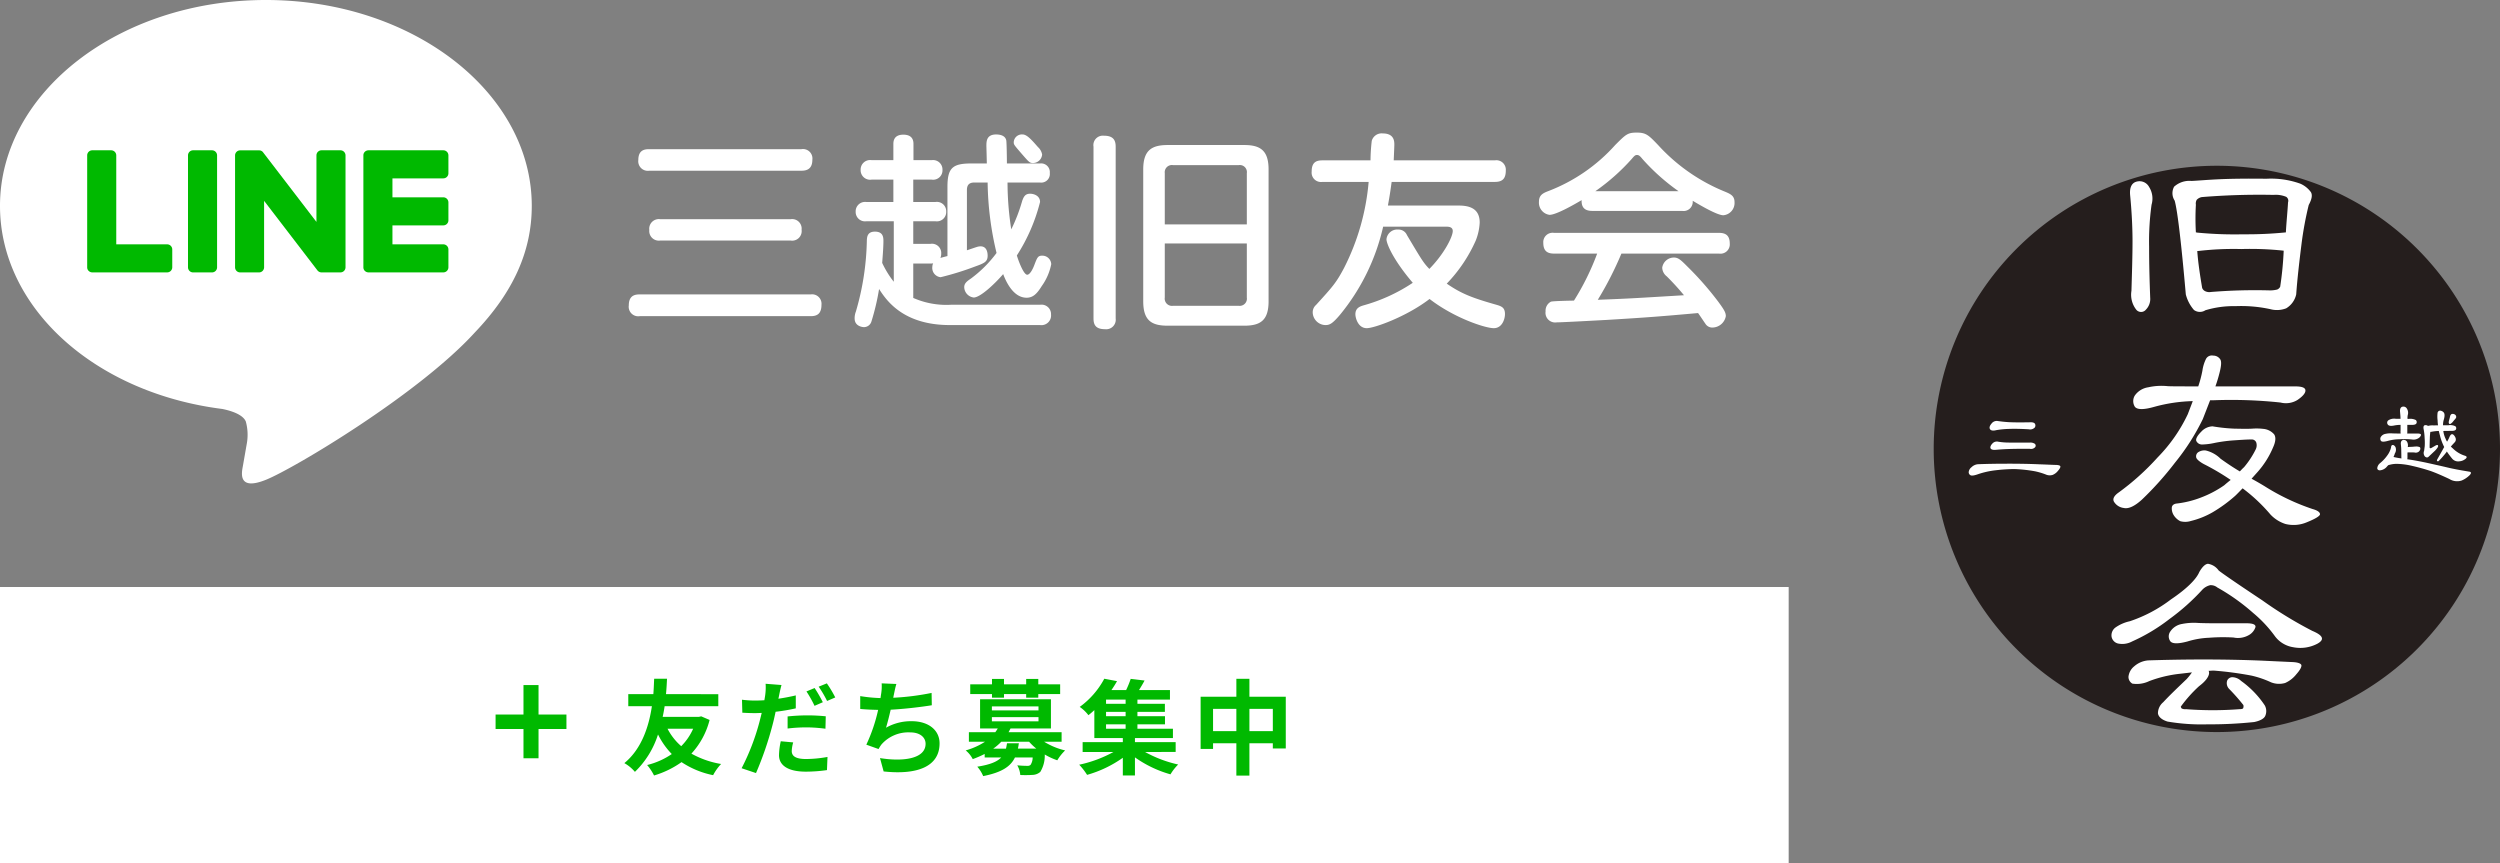 <svg xmlns="http://www.w3.org/2000/svg" width="362" height="125" viewBox="0 0 362 125">
  <rect x="0" y="0" width="362" height="125" fill="#808080" stroke="none"/>
  <g id="グループ_88" data-name="グループ 88" transform="translate(-233 -2109)">
    <g id="btn" transform="translate(233 2194)">
      <rect id="長方形_5447" data-name="長方形 5447" width="259" height="40" fill="#fff"/>
      <path id="パス_1360" data-name="パス 1360" d="M10.365-5.475A8.268,8.268,0,0,1,8.64-2.955a8.524,8.524,0,0,1-1.98-2.52Zm1.17-1.8-.33.075H5.955c.12-.54.21-1.05.285-1.545h7.77v-1.74H6.435c.09-.915.12-1.695.15-2.235H4.725c-.03.465-.045,1.26-.12,2.235H.975v1.74h3.42C3.99-6.015,3-2.625.405-.5A5.549,5.549,0,0,1,1.935.765,12.947,12.947,0,0,0,5.28-4.65,11.181,11.181,0,0,0,7.275-1.815a10.866,10.866,0,0,1-3.57,1.59,7.385,7.385,0,0,1,1,1.515A13.423,13.423,0,0,0,8.685-.645a12.776,12.776,0,0,0,4.575,1.89,7.241,7.241,0,0,1,1.155-1.62,13.227,13.227,0,0,1-4.3-1.5A11.3,11.3,0,0,0,12.75-6.75ZM24.855-3.5l-1.8-.165A10.211,10.211,0,0,0,22.8-1.65C22.8-.135,24.165.735,26.685.735A21.528,21.528,0,0,0,29.745.51l.075-1.905a17.546,17.546,0,0,1-3.12.3c-1.6,0-2.055-.5-2.055-1.155A5.259,5.259,0,0,1,24.855-3.5Zm-1.695-8.31-2.3-.18a7.816,7.816,0,0,1-.045,1.53q-.045.36-.135.855-.7.045-1.35.045a14.681,14.681,0,0,1-1.89-.12L17.49-7.8c.525.03,1.08.06,1.815.06.315,0,.645-.015.99-.03-.1.42-.21.855-.315,1.26A32.808,32.808,0,0,1,17.385.24l2.085.7A48.384,48.384,0,0,0,21.855-6c.165-.615.315-1.29.45-1.935A27.614,27.614,0,0,0,25.23-8.43v-1.875c-.825.195-1.68.36-2.52.48.045-.195.09-.39.12-.555C22.89-10.71,23.04-11.385,23.16-11.805Zm.885,4.545v1.755a22.448,22.448,0,0,1,2.9-.165,21.812,21.812,0,0,1,2.58.195l.045-1.8a26.378,26.378,0,0,0-2.64-.135A28.6,28.6,0,0,0,24.045-7.26Zm3.915-4.11-1.185.495a16.8,16.8,0,0,1,1.17,2.085l1.2-.525A20.633,20.633,0,0,0,27.96-11.37Zm1.77-.675-1.185.48a15.9,15.9,0,0,1,1.215,2.07l1.185-.51A16.558,16.558,0,0,0,29.73-12.045Zm10.065.09-2.13-.09a6.8,6.8,0,0,1-.075,1.515c-.03.18-.06.39-.09.615a21.439,21.439,0,0,1-2.94-.285v1.86c.765.075,1.65.12,2.595.135a24,24,0,0,1-1.71,5.04l1.77.63a5.544,5.544,0,0,1,.42-.66A5.19,5.19,0,0,1,41.79-4.95c1.47,0,2.235.75,2.235,1.65,0,2.205-3.315,2.61-6.6,2.07L37.95.705c4.845.525,8.1-.69,8.1-4.065,0-1.92-1.605-3.21-4.035-3.21a7.309,7.309,0,0,0-3.72.945c.225-.735.465-1.7.675-2.61,2.01-.105,4.4-.39,5.955-.645l-.03-1.785a36.728,36.728,0,0,1-5.55.7c.03-.165.06-.33.09-.465C39.54-10.92,39.63-11.43,39.795-11.955ZM53.64-9.975h1.74V-10.5h3.21v.525h1.755V-10.5H63.51v-1.41H60.345v-.78H58.59v.78H55.38v-.78H53.64v.78H50.49v1.41h3.15Zm2.175,6.6c-.045.285-.09.54-.15.78H53.82A7.747,7.747,0,0,0,54.99-3.6h4.02A8.361,8.361,0,0,0,60.06-2.6H57.39a6.508,6.508,0,0,0,.135-.78Zm-2.19-3.78h6.75v.6h-6.75Zm0-1.56h6.75v.585h-6.75ZM63.72-3.6V-4.98H56.04c.1-.18.195-.36.285-.54h5.85V-9.75H51.915v4.23H54.48a5.627,5.627,0,0,1-.36.54H50.295V-3.6h2.34a10.2,10.2,0,0,1-2.8,1.26,3.977,3.977,0,0,1,1.02,1.26,15.29,15.29,0,0,0,1.725-.75v.51h2.4C54.39-.705,53.355-.27,51.51.015a4.977,4.977,0,0,1,.855,1.365c2.715-.54,3.975-1.4,4.6-2.7h2.565A1.994,1.994,0,0,1,59.22-.24a.657.657,0,0,1-.48.135c-.255,0-.84-.015-1.44-.075a3.3,3.3,0,0,1,.435,1.4,16.9,16.9,0,0,0,1.8-.015,1.781,1.781,0,0,0,1.1-.435,4.537,4.537,0,0,0,.645-2.52,9.454,9.454,0,0,0,1.815.84A7,7,0,0,1,64.23-2.34,10.091,10.091,0,0,1,61.185-3.6Zm6.435-2.52H72.99v.645H70.155ZM72.99-9.09H70.155V-9.7H72.99Zm0,1.8H70.155v-.63H72.99Zm7.245,5.175V-3.54H74.34v-.585h5.5v-1.35H74.7V-6.12h3.99V-7.29H74.7v-.63h3.975V-9.09H74.7V-9.7h4.71v-1.38H74.925c.27-.42.555-.9.81-1.38l-2.01-.24a13.665,13.665,0,0,1-.66,1.62h-2.13a15.227,15.227,0,0,0,.81-1.29L69.9-12.72a12.051,12.051,0,0,1-3.555,4.08,5.608,5.608,0,0,1,1.26,1.2c.3-.24.585-.48.855-.735v4.05h4.125v.585h-5.82v1.425h4.47A18.161,18.161,0,0,1,66.27-.27,9.655,9.655,0,0,1,67.41,1.2a16.8,16.8,0,0,0,5.175-2.475V1.29H74.34V-1.335a16.6,16.6,0,0,0,5.145,2.46A7.155,7.155,0,0,1,80.6-.3a17.68,17.68,0,0,1-4.8-1.815ZM90.915-5.13V-8.355h3.39V-5.13Zm-5.265,0V-8.355h3.375V-5.13Zm5.265-4.98v-2.6h-1.89v2.6H83.85v7.56h1.8v-.825h3.375v4.68h1.89v-4.68h3.39v.75H96.18V-10.11Z" transform="translate(90 26)" fill="#00b900"/>
      <path id="パス_1361" data-name="パス 1361" d="M4.8-2.2H6.98V-6.44h4.04v-2.1H6.98V-12.8H4.8v4.26H.76v2.1H4.8Z" transform="translate(71 27)" fill="#00b900"/>
    </g>
    <g id="logo" transform="translate(233 2109)">
      <path id="パス_1346" data-name="パス 1346" d="M77,29.809C77,13.373,59.73,0,38.5,0S0,13.373,0,29.809c0,14.736,13.7,27.076,32.2,29.41,1.253.257,2.96.788,3.392,1.811a7.217,7.217,0,0,1,.124,3.322s-.451,2.591-.549,3.144c-.168.928-.774,3.632,3.334,1.98S60.672,57.02,68.749,48.15h0C74.327,42.312,77,36.387,77,29.809" transform="translate(0 0)" fill="#fff"/>
      <path id="パス_1347" data-name="パス 1347" d="M34.355,26.008H31.649a.739.739,0,0,0-.752.725V42.967a.738.738,0,0,0,.752.724h2.707a.738.738,0,0,0,.752-.724V26.733a.739.739,0,0,0-.752-.725" transform="translate(-3.675 -4.245)" fill="#00b900"/>
      <path id="パス_1348" data-name="パス 1348" d="M53.89,26.008H51.184a.738.738,0,0,0-.752.725v9.645L42.727,26.33a.8.8,0,0,0-.058-.073l0-.005c-.015-.015-.03-.031-.046-.044l-.013-.013c-.013-.011-.026-.022-.041-.032l-.019-.014c-.012-.009-.026-.018-.039-.026a.12.12,0,0,0-.023-.013l-.04-.022-.024-.011-.043-.018c-.009,0-.016-.006-.025-.008a.379.379,0,0,0-.044-.014l-.027-.006-.043-.01-.031,0-.04-.005-.039,0H39.4a.739.739,0,0,0-.752.725V42.967a.738.738,0,0,0,.752.724H42.1a.739.739,0,0,0,.752-.724V33.325l7.714,10.06a.734.734,0,0,0,.191.179l.008.006.047.027.021.011.036.017.036.015.022.009.051.015.011,0a.748.748,0,0,0,.193.025H53.89a.738.738,0,0,0,.752-.724V26.733a.739.739,0,0,0-.752-.725" transform="translate(-4.611 -4.245)" fill="#00b900"/>
      <path id="パス_1349" data-name="パス 1349" d="M25.9,39.626H18.542V26.734a.739.739,0,0,0-.752-.726H15.084a.74.74,0,0,0-.752.726V42.966h0a.706.706,0,0,0,.21.5l.011.011.011.01a.759.759,0,0,0,.518.2H25.9a.738.738,0,0,0,.751-.726V40.352a.738.738,0,0,0-.751-.726" transform="translate(-1.708 -4.245)" fill="#00b900"/>
      <path id="パス_1350" data-name="パス 1350" d="M71.3,30.073a.738.738,0,0,0,.751-.726V26.735a.738.738,0,0,0-.751-.727H60.488a.762.762,0,0,0-.521.2l-.009.008-.012.013a.712.712,0,0,0-.208.5V42.967a.706.706,0,0,0,.21.5l.011.012.011.009a.762.762,0,0,0,.518.2H71.3a.739.739,0,0,0,.751-.727V40.352a.739.739,0,0,0-.751-.727H63.947V36.881H71.3a.738.738,0,0,0,.751-.726V33.543a.739.739,0,0,0-.751-.727H63.947V30.073Z" transform="translate(-7.121 -4.245)" fill="#00b900"/>
    </g>
    <g id="logo-2" data-name="logo" transform="translate(279 2086)">
      <path id="パス_1359" data-name="パス 1359" d="M4.02-23.4c-.6,0-1.59.06-1.59,1.56a1.387,1.387,0,0,0,1.59,1.56H26.04c.66,0,1.59-.15,1.59-1.59a1.369,1.369,0,0,0-1.59-1.53ZM5.61-13.26A1.393,1.393,0,0,0,4.02-11.7a1.388,1.388,0,0,0,1.59,1.53H24.48a1.379,1.379,0,0,0,1.59-1.56,1.378,1.378,0,0,0-1.59-1.53ZM2.64-2.37c-.66,0-1.59.12-1.59,1.59A1.378,1.378,0,0,0,2.64.78H27.39c.84,0,1.56-.27,1.56-1.65a1.369,1.369,0,0,0-1.56-1.5Zm50.37-16.2A45.675,45.675,0,0,0,54.3-8.37a17.736,17.736,0,0,1-3.69,3.69c-.57.39-.99.69-.99,1.26A1.554,1.554,0,0,0,51-1.92c.9,0,2.91-1.83,4.26-3.39.33.87,1.38,3.42,3.39,3.42.93,0,1.5-.57,2.19-1.68a8.124,8.124,0,0,0,1.38-3.18A1.292,1.292,0,0,0,60.9-7.98c-.63,0-.72.3-1.14,1.38-.12.33-.57,1.38-1.02,1.38-.54,0-1.32-2.16-1.5-2.79a25.979,25.979,0,0,0,3.36-7.74c0-.93-.93-1.2-1.44-1.2-.72,0-.93.45-1.14,1.02a24.116,24.116,0,0,1-1.59,4.14,44.366,44.366,0,0,1-.54-6.78H60.6a1.243,1.243,0,0,0,1.41-1.38,1.259,1.259,0,0,0-1.41-1.38H55.8c0-.54-.03-2.97-.09-3.33-.15-.81-1.11-.87-1.47-.87-1.41,0-1.41,1.02-1.41,1.68,0,.06.06,2.13.06,2.52H50.61c-2.73,0-3.42.69-3.42,3.42v9.99c-.27.06-.81.21-1.02.27a1.553,1.553,0,0,0,.12-.63,1.344,1.344,0,0,0-1.56-1.41H42.24v-3.27h3.21a1.354,1.354,0,0,0,1.56-1.41,1.346,1.346,0,0,0-1.56-1.38H42.24v-3.24h2.67a1.354,1.354,0,0,0,1.56-1.41,1.364,1.364,0,0,0-1.56-1.41H42.27v-2.31c0-.39-.03-1.38-1.47-1.38s-1.44,1.05-1.44,1.38v2.31H36.21a1.375,1.375,0,0,0-1.59,1.41,1.375,1.375,0,0,0,1.59,1.41h3.15v3.24h-3.9a1.364,1.364,0,0,0-1.56,1.41,1.357,1.357,0,0,0,1.56,1.38h3.96V-4.2a13.9,13.9,0,0,1-1.68-2.73c.06-.81.18-2.19.18-3.21,0-.6-.12-1.32-1.23-1.32-1.08,0-1.14.75-1.17,1.23A38.85,38.85,0,0,1,33.93.12a2.682,2.682,0,0,0-.18.99c0,1.2,1.26,1.26,1.35,1.26a1.134,1.134,0,0,0,1.08-.81,33.587,33.587,0,0,0,1.11-4.71c1.05,1.62,3.45,5.22,10.26,5.22H60.6A1.4,1.4,0,0,0,62.19.54,1.372,1.372,0,0,0,60.6-.87H47.67a11.862,11.862,0,0,1-5.43-.99V-6.84h2.49a1.845,1.845,0,0,0,.39-.03,1.277,1.277,0,0,0-.12.51,1.35,1.35,0,0,0,1.2,1.5,41.582,41.582,0,0,0,4.86-1.5c1.41-.51,1.95-.69,1.95-1.62,0-.51-.15-1.35-1.02-1.35a1.846,1.846,0,0,0-.54.09c-.48.15-1.32.45-1.44.48v-8.73c0-.69.3-1.08,1.05-1.08Zm5.07-6.96a1.181,1.181,0,0,0-1.29,1.11c0,.36.03.39,1.17,1.71,1.02,1.17,1.14,1.32,1.62,1.32a1.339,1.339,0,0,0,1.32-1.23,1.881,1.881,0,0,0-.6-1.08C59.43-24.69,58.71-25.53,58.08-25.53Zm35.61,5.07c0-2.7-1.14-3.54-3.51-3.54H79.08c-2.34,0-3.54.78-3.54,3.54V-1.38c0,2.79,1.2,3.54,3.54,3.54h11.1c2.37,0,3.51-.81,3.51-3.54Zm-15.03.54a1.043,1.043,0,0,1,1.2-1.17h9.51a1.022,1.022,0,0,1,1.17,1.17v7.41H78.66ZM90.54-9.75v7.83a1.043,1.043,0,0,1-1.17,1.2H79.86a1.053,1.053,0,0,1-1.2-1.2V-9.75ZM71.55-23.76c0-.96-.36-1.59-1.71-1.59a1.369,1.369,0,0,0-1.5,1.59V1.11c0,.9.3,1.56,1.68,1.56a1.384,1.384,0,0,0,1.53-1.56Zm47.79,11.58c.36,0,1.02,0,1.02.63,0,.84-1.26,3.33-3.39,5.49-.87-.9-1.11-1.32-3.24-4.89a1.32,1.32,0,0,0-1.26-.81,1.571,1.571,0,0,0-1.71,1.41c0,.57.87,2.85,3.81,6.3a24.8,24.8,0,0,1-7.14,3.27c-.48.15-1.17.36-1.17,1.29,0,.48.36,2.01,1.65,2.01,1.08,0,5.73-1.65,9.09-4.23,3.57,2.76,8.07,4.23,9.3,4.23s1.62-1.35,1.62-2.04c0-.9-.45-1.11-1.14-1.32-3.6-1.02-5.16-1.62-7.29-3.09a21.559,21.559,0,0,0,4.2-6.24,8.064,8.064,0,0,0,.57-2.61c0-2.46-2.19-2.46-3.33-2.46h-9.96c.3-1.62.42-2.55.54-3.42h14.94c1.02,0,1.59-.39,1.59-1.65a1.37,1.37,0,0,0-1.59-1.47H111.81q.09-2.025.09-2.25c0-.48,0-1.65-1.68-1.65a1.485,1.485,0,0,0-1.59,1.08,26.243,26.243,0,0,0-.18,2.82h-6.96c-.9,0-1.56.27-1.56,1.62a1.359,1.359,0,0,0,1.56,1.5h6.69a33.807,33.807,0,0,1-3.54,12.42c-1.14,2.16-1.62,2.7-4.08,5.4a1.4,1.4,0,0,0-.48,1.05,1.883,1.883,0,0,0,1.83,1.86c.6,0,.99-.15,2.13-1.5a30.757,30.757,0,0,0,6.24-12.75Zm39.57,3.9a1.351,1.351,0,0,0,1.56-1.44c0-1.2-.6-1.56-1.56-1.56H135.03a1.351,1.351,0,0,0-1.56,1.44c0,1.23.63,1.56,1.56,1.56h6.24a36.825,36.825,0,0,1-3.36,6.81c-.54,0-3.03.06-3.33.15A1.469,1.469,0,0,0,133.8.09a1.4,1.4,0,0,0,1.59,1.59c.78,0,6.21-.3,7.32-.36,5.94-.36,7.8-.51,13.17-.99.18.24.9,1.32,1.05,1.53a1.17,1.17,0,0,0,1.02.57A2.006,2.006,0,0,0,159.9.78c0-.51-.24-.93-1.08-2.07a45.459,45.459,0,0,0-4.47-5.1c-.96-.96-1.32-1.32-1.98-1.32a1.717,1.717,0,0,0-1.68,1.47,1.665,1.665,0,0,0,.66,1.26,36.707,36.707,0,0,1,2.49,2.73c-6.99.42-7.77.48-12.48.66a49.082,49.082,0,0,0,3.42-6.69Zm-5.34-6.18a1.326,1.326,0,0,0,1.53-1.47c1.05.63,3.54,2.1,4.44,2.1a1.781,1.781,0,0,0,1.62-1.89c0-.9-.54-1.17-1.32-1.5A26.627,26.627,0,0,1,150.09-24c-1.38-1.44-1.74-1.8-3.09-1.8-1.32,0-1.56.24-3.12,1.8a24.951,24.951,0,0,1-9.66,6.66c-.78.3-1.38.57-1.38,1.56a1.778,1.778,0,0,0,1.53,1.89c.96,0,3.48-1.44,4.65-2.13-.06,1.29.72,1.56,1.56,1.56ZM141-17.31a30.119,30.119,0,0,0,5.25-4.65c.36-.42.51-.6.78-.6s.45.15.81.6a30.322,30.322,0,0,0,5.22,4.65Z" transform="translate(44 68)" fill="#fff"/>
    </g>
    <g id="logo-3" data-name="logo" transform="translate(-660.692 2133.078)">
      <path id="パス_1351" data-name="パス 1351" d="M1256.692,41.1a41,41,0,1,1-41-41,41,41,0,0,1,41,41" transform="translate(-1 -0.176)" fill="#251e1d"/>
      <path id="パス_1352" data-name="パス 1352" d="M1210.313,276.62c1.7,0,3.237.029,4.537.089,1.316.045,2.13.09,2.44.09.354.014.575.088.605.208s-.074.341-.34.639a1.9,1.9,0,0,1-.768.594,1.409,1.409,0,0,1-1.005-.057,9.874,9.874,0,0,0-1.553-.462,20.831,20.831,0,0,0-3.06-.327,25.7,25.7,0,0,0-2.646.178,12.243,12.243,0,0,0-2.453.535c-.607.223-.991.283-1.167.194a.494.494,0,0,1-.281-.461,1.015,1.015,0,0,1,.413-.714,1.476,1.476,0,0,1,.977-.431c1.153-.045,2.6-.074,4.3-.074m.309-6.007c.591.031,1.523.031,2.765.015.43-.03.723.03.828.209a.5.5,0,0,1-.044.564.926.926,0,0,1-.844.238c-.975-.059-1.922-.09-2.792-.059a13.079,13.079,0,0,0-1.908.179c-.458.118-.784.073-.916-.135s-.059-.491.208-.8a.937.937,0,0,1,.9-.386c.592.089,1.2.148,1.8.178m-.147,2.944h3.045a1.131,1.131,0,0,1,.68.178.35.35,0,0,1,.046.491.8.8,0,0,1-.756.238c-1.256-.015-2.306,0-3.148.03s-1.479.089-1.848.117-.636-.058-.71-.237c-.059-.163.016-.4.252-.654a.883.883,0,0,1,.9-.283,9.548,9.548,0,0,0,1.537.12" transform="translate(-25.863 -233.555)" fill="#fff"/>
      <path id="パス_1353" data-name="パス 1353" d="M1642.181,260.843c.148,0,.281.105.4.313a1.025,1.025,0,0,1-.1.922,2.672,2.672,0,0,1-.192.5,11.549,11.549,0,0,0,1.152.21,3.081,3.081,0,0,1-.015-.387c0-.327-.014-.609-.014-.862s-.03-.52-.059-.817c-.028-.342.088-.55.326-.61a.54.54,0,0,1,.575.268,1.071,1.071,0,0,1,.1.758c.089,0,.251-.029.488-.029s.473-.045.666-.045a1.262,1.262,0,0,1,.547.074c.1.045.132.149.12.3a.7.7,0,0,1-.268.4.718.718,0,0,1-.576.09,5.646,5.646,0,0,0-.591-.016,3.269,3.269,0,0,0-.429.016v.773a1.036,1.036,0,0,1-.029.208c.769.1,1.67.267,2.661.475,1.361.3,2.424.536,3.163.715s1.8.385,3.193.608c.281.059.265.253-.013.535a3.729,3.729,0,0,1-1.125.745,2.121,2.121,0,0,1-1.788-.224c-1.11-.521-2.042-.923-2.763-1.173-.742-.238-1.6-.491-2.588-.715a10.34,10.34,0,0,0-2.188-.3,3.81,3.81,0,0,0-1.153.149c-.044,0-.1.031-.132.031a2.168,2.168,0,0,0-.253.267,1.485,1.485,0,0,1-.975.491c-.237,0-.371-.12-.385-.313a1.079,1.079,0,0,1,.428-.744,5.65,5.65,0,0,0,1.036-1.115,3.192,3.192,0,0,0,.533-1.128c.013-.238.1-.373.25-.373m1.124-3.791c0-.342-.044-.713-.074-1.086-.014-.372.1-.61.371-.669a.573.573,0,0,1,.635.3,1.108,1.108,0,0,1,.118.907,2.652,2.652,0,0,0-.045.55c.045,0,.119.015.177.015a1.765,1.765,0,0,1,1.036.163.419.419,0,0,1,.1.447c-.059.163-.267.254-.636.254h-.7v1.1c0,.045-.014.1-.014.15h1.463c.4,0,.562.089.532.236a.841.841,0,0,1-.4.462,1.294,1.294,0,0,1-.9.165,11.632,11.632,0,0,0-1.847-.031,6.438,6.438,0,0,0-1.656.238c-.547.148-.886.148-1-.014a.519.519,0,0,1,0-.58,1,1,0,0,1,.694-.432,3.29,3.29,0,0,1,1-.058c.09,0,.443.015,1.036.015h.132a1.628,1.628,0,0,1-.013-.476v-.773a4.484,4.484,0,0,0-.978.1c-.487.09-.784.03-.9-.193a.424.424,0,0,1,.1-.565,1.522,1.522,0,0,1,1.109-.223Zm9.447,5.768a1.54,1.54,0,0,1-.9.386,1.141,1.141,0,0,1-1.02-.326,12.076,12.076,0,0,1-.826-1.1.427.427,0,0,1-.074.134,13.769,13.769,0,0,1-1.081,1.235.184.184,0,0,1-.206.045c-.072-.045-.088-.118-.043-.224l.9-1.6a1.114,1.114,0,0,1,.131-.224,7.85,7.85,0,0,1-.621-1.679c-.058-.208-.118-.446-.164-.655a6.574,6.574,0,0,0-1.063.12c-.059,0-.119.015-.163.015a8.049,8.049,0,0,0-.073.877c-.015.5-.031.966-.031,1.352,0,.135.074.163.222.119.206-.119.415-.237.59-.341.192-.119.327-.134.385-.074.06.074.044.207-.058.358a3,3,0,0,1-.533.594l-.753.712c-.148.15-.339.136-.532-.029a.8.8,0,0,1-.119-.818l.089-.669a8.363,8.363,0,0,0-.014-1.189,7.892,7.892,0,0,0-.134-1.235c-.074-.327-.03-.535.117-.61a.566.566,0,0,1,.505.09,2.363,2.363,0,0,1,.8-.075c.207,0,.442-.015.652-.015a5.522,5.522,0,0,1-.06-.713,4.3,4.3,0,0,1,0-1.13.393.393,0,0,1,.339-.282.751.751,0,0,1,.517.237c.178.164.193.506.061,1a2.739,2.739,0,0,0-.134.878h.812a1.613,1.613,0,0,1,.976.149.366.366,0,0,1,.1.415c-.044.165-.252.253-.606.253-.457,0-.873.014-1.24.014a3.7,3.7,0,0,0,.324,1.116,2.237,2.237,0,0,0,.221.431,4.634,4.634,0,0,0,.339-.654c.195-.492.444-.551.71-.209.267.358.3.686.059.952-.147.163-.354.372-.561.625.088.089.222.207.34.313a4.222,4.222,0,0,0,1.7,1.01c.282.091.325.224.12.431m-1.6-6.408a.4.4,0,0,1,.193.491,1.777,1.777,0,0,1-.252.311l-.266.328c-.207.209-.355.3-.444.237s-.132-.207-.073-.4c.06-.268.135-.49.163-.654a.592.592,0,0,1,.178-.342.514.514,0,0,1,.5.03" transform="translate(-402.019 -220.485)" fill="#fff"/>
      <path id="パス_1354" data-name="パス 1354" d="M1379.27,23.562c0,2.851.079,5.345.158,7.442a2.2,2.2,0,0,1-.63,1.742.9.9,0,0,1-1.417-.04,3.51,3.51,0,0,1-.669-2.692c.078-2.651.156-5.067.156-7.166,0-2.059-.118-4.353-.354-6.768-.079-1.109.275-1.742,1.024-1.9a1.571,1.571,0,0,1,1.731.791,3.147,3.147,0,0,1,.355,2.573,38.741,38.741,0,0,0-.355,6.018m19.838,8.987a3.681,3.681,0,0,1-2.281.118,19.883,19.883,0,0,0-5.039-.436,14.082,14.082,0,0,0-4.369.594,1.452,1.452,0,0,1-1.653-.039,5.525,5.525,0,0,1-1.181-2.256c-.668-7.64-1.22-12.194-1.613-13.58a1.958,1.958,0,0,1-.079-2.018,3.3,3.3,0,0,1,2.52-.831c.905-.039,2.205-.16,3.9-.239,1.654-.079,4.016-.118,6.929-.079a12.538,12.538,0,0,1,4.92.712,3.739,3.739,0,0,1,1.536,1.227c.237.4.157.991-.316,1.862a49.863,49.863,0,0,0-1.064,5.819c-.315,2.533-.589,4.909-.748,7.127a3.131,3.131,0,0,1-1.458,2.019m-.038-11.006c.08-1.5.237-2.968.315-4.353a.68.68,0,0,0-.277-.794,3.966,3.966,0,0,0-1.808-.276,102.222,102.222,0,0,0-10.392.317,1.336,1.336,0,0,0-.749.4,1.108,1.108,0,0,0-.119.712,34.7,34.7,0,0,0,0,4c.079,0,.2.04.277.04a56.6,56.6,0,0,0,6.613.238,57.421,57.421,0,0,0,6.141-.278m-12.832,2.693c.118,1.662.394,3.484.708,5.345a.859.859,0,0,0,.433.474,1.361,1.361,0,0,0,.827.119,78.6,78.6,0,0,1,8.345-.236,4.222,4.222,0,0,0,1.259-.119.863.863,0,0,0,.434-.4,47.921,47.921,0,0,0,.51-5.226,45.153,45.153,0,0,0-6.141-.238,43.866,43.866,0,0,0-6.179.278Z" transform="translate(-174.387 -11.978)" fill="#fff"/>
      <path id="パス_1355" data-name="パス 1355" d="M1386.643,206.361c-.034.366-.464.832-1.158,1.3a3.187,3.187,0,0,1-2.447.365,67.222,67.222,0,0,0-9.589-.332h-.6l-1.058,2.726a32.429,32.429,0,0,1-4.033,6.318,46.164,46.164,0,0,1-4.761,5.322c-1.091,1-1.984,1.4-2.68,1.231a1.92,1.92,0,0,1-1.389-.9c-.23-.4,0-.864.663-1.329a36.273,36.273,0,0,0,5.654-5.088,22.827,22.827,0,0,0,4.365-6.252l.726-1.9a22.949,22.949,0,0,0-5.587.831c-1.521.432-2.48.432-2.811-.033a1.537,1.537,0,0,1,0-1.6,2.891,2.891,0,0,1,1.951-1.2,8.694,8.694,0,0,1,2.777-.167c.43.034,1.951.034,4.463.034a16.732,16.732,0,0,0,.6-2.262,5.618,5.618,0,0,1,.529-1.729.955.955,0,0,1,1.025-.465,1.208,1.208,0,0,1,1.025.531c.2.3.165.9-.065,1.829a20.549,20.549,0,0,1-.63,2.1h11.574c1.057,0,1.52.232,1.454.664m-7.8,12.7c.563.3,1.19.663,1.852,1.062a32.135,32.135,0,0,0,6.976,3.326c.728.2,1.092.466,1.092.766-.032.266-.7.664-1.852,1.13a4.886,4.886,0,0,1-3.174.267,5.124,5.124,0,0,1-2.149-1.363,24.436,24.436,0,0,0-4.033-3.793c-.365.366-.728.765-1.092,1.1a20.854,20.854,0,0,1-3.24,2.361,11.958,11.958,0,0,1-3.141,1.262,2.729,2.729,0,0,1-1.554.035,2.411,2.411,0,0,1-.925-.832,1.845,1.845,0,0,1-.3-1.163c.032-.3.3-.534.761-.567a14.171,14.171,0,0,0,3.372-.83A15.351,15.351,0,0,0,1374.9,220c.3-.268.628-.534.926-.766a34.52,34.52,0,0,0-3.9-2.3c-.662-.364-1.059-.731-1.093-.963a.725.725,0,0,1,.265-.732,1.625,1.625,0,0,1,1.126-.267,4.556,4.556,0,0,1,2.148,1.2c.562.4,1.489,1.063,2.778,1.829.2-.2.4-.432.6-.6a12.616,12.616,0,0,0,1.686-2.562,1.347,1.347,0,0,0,.1-1,.686.686,0,0,0-.661-.466c-.693,0-1.621.066-2.612.133a21.98,21.98,0,0,0-2.744.365,9.464,9.464,0,0,1-1.82.234.906.906,0,0,1-.826-.466c-.166-.266.066-.765.7-1.4a2.325,2.325,0,0,1,1.621-.766,24.552,24.552,0,0,0,3.106.333q2.034.05,2.68,0a8.215,8.215,0,0,1,1.553.034,2.334,2.334,0,0,1,1.588.8c.265.4.233,1.032-.165,1.9a12.829,12.829,0,0,1-2.217,3.523c-.3.335-.628.7-.892,1" transform="translate(-159.13 -173.818)" fill="#fff"/>
      <path id="パス_1356" data-name="パス 1356" d="M1370.76,421.86a2.346,2.346,0,0,1,1.52.965c.4.333,2.514,1.8,6.315,4.322a58.963,58.963,0,0,0,7.241,4.423c1.588.665,1.819,1.263.728,1.864a5.332,5.332,0,0,1-3.505.5,4.088,4.088,0,0,1-2.711-1.7,18.384,18.384,0,0,0-3.075-3.258,29.616,29.616,0,0,0-5.19-3.691,1.5,1.5,0,0,0-1.025-.332,2.281,2.281,0,0,0-1.123.632,31.364,31.364,0,0,1-4.763,4.256,26.189,26.189,0,0,1-5.422,3.258,3,3,0,0,1-2.05.3,1.245,1.245,0,0,1-.926-.965,1.414,1.414,0,0,1,.529-1.33,5.762,5.762,0,0,1,2.117-.931,20.487,20.487,0,0,0,5.951-3.159c2.28-1.53,3.669-2.927,4.1-3.958.43-.764.895-1.2,1.291-1.2m12.234,14.233c.727.033,1.19.2,1.256.432s-.165.7-.727,1.331a4.251,4.251,0,0,1-1.621,1.263,3.17,3.17,0,0,1-2.049-.1,14.137,14.137,0,0,0-2.811-.965,49.865,49.865,0,0,0-5.488-.731c-.232,0-.5.033-.727.033a.851.851,0,0,1,.065.334c-.033.532-.528,1.2-1.455,1.893a19.538,19.538,0,0,0-2.645,2.962.667.667,0,0,0,.131.265,1.164,1.164,0,0,0,.629.1,49.705,49.705,0,0,0,7.738,0c.264,0,.463-.032.53-.133a.707.707,0,0,0,.033-.466,28.858,28.858,0,0,0-2.084-2.36,1.19,1.19,0,0,1-.264-1.165.815.815,0,0,1,.826-.5,1.915,1.915,0,0,1,1.191.533,13.587,13.587,0,0,1,3.438,3.556,1.715,1.715,0,0,1,.065,1.5c-.164.4-.76.732-1.618.9a61.72,61.72,0,0,1-6.747.332,29.26,29.26,0,0,1-5.786-.4c-.859-.267-1.323-.7-1.39-1.2a2.1,2.1,0,0,1,.762-1.6c.926-1,2.117-2.128,3.4-3.359a8.662,8.662,0,0,0,.762-.965l-1.719.2a18,18,0,0,0-4.464,1.063,4.156,4.156,0,0,1-2.446.366,1.119,1.119,0,0,1-.562-1,2.229,2.229,0,0,1,.825-1.5,3.484,3.484,0,0,1,2.049-.865c2.118-.066,4.8-.132,7.97-.132s5.985.066,8.4.165Zm-11.54-5.62h4.827c.992,0,1.388.2,1.323.564a2.055,2.055,0,0,1-.992,1.166,3.139,3.139,0,0,1-2.182.332,26.027,26.027,0,0,0-3.538.034,12.167,12.167,0,0,0-3.108.532c-1.355.367-2.214.367-2.512-.032a1.205,1.205,0,0,1,0-1.4,2.54,2.54,0,0,1,1.719-1.1,8.769,8.769,0,0,1,2.447-.133c.166,0,.859.034,2.017.034" transform="translate(-157.324 -364.297)" fill="#fff"/>
    </g>
  </g>
</svg>
